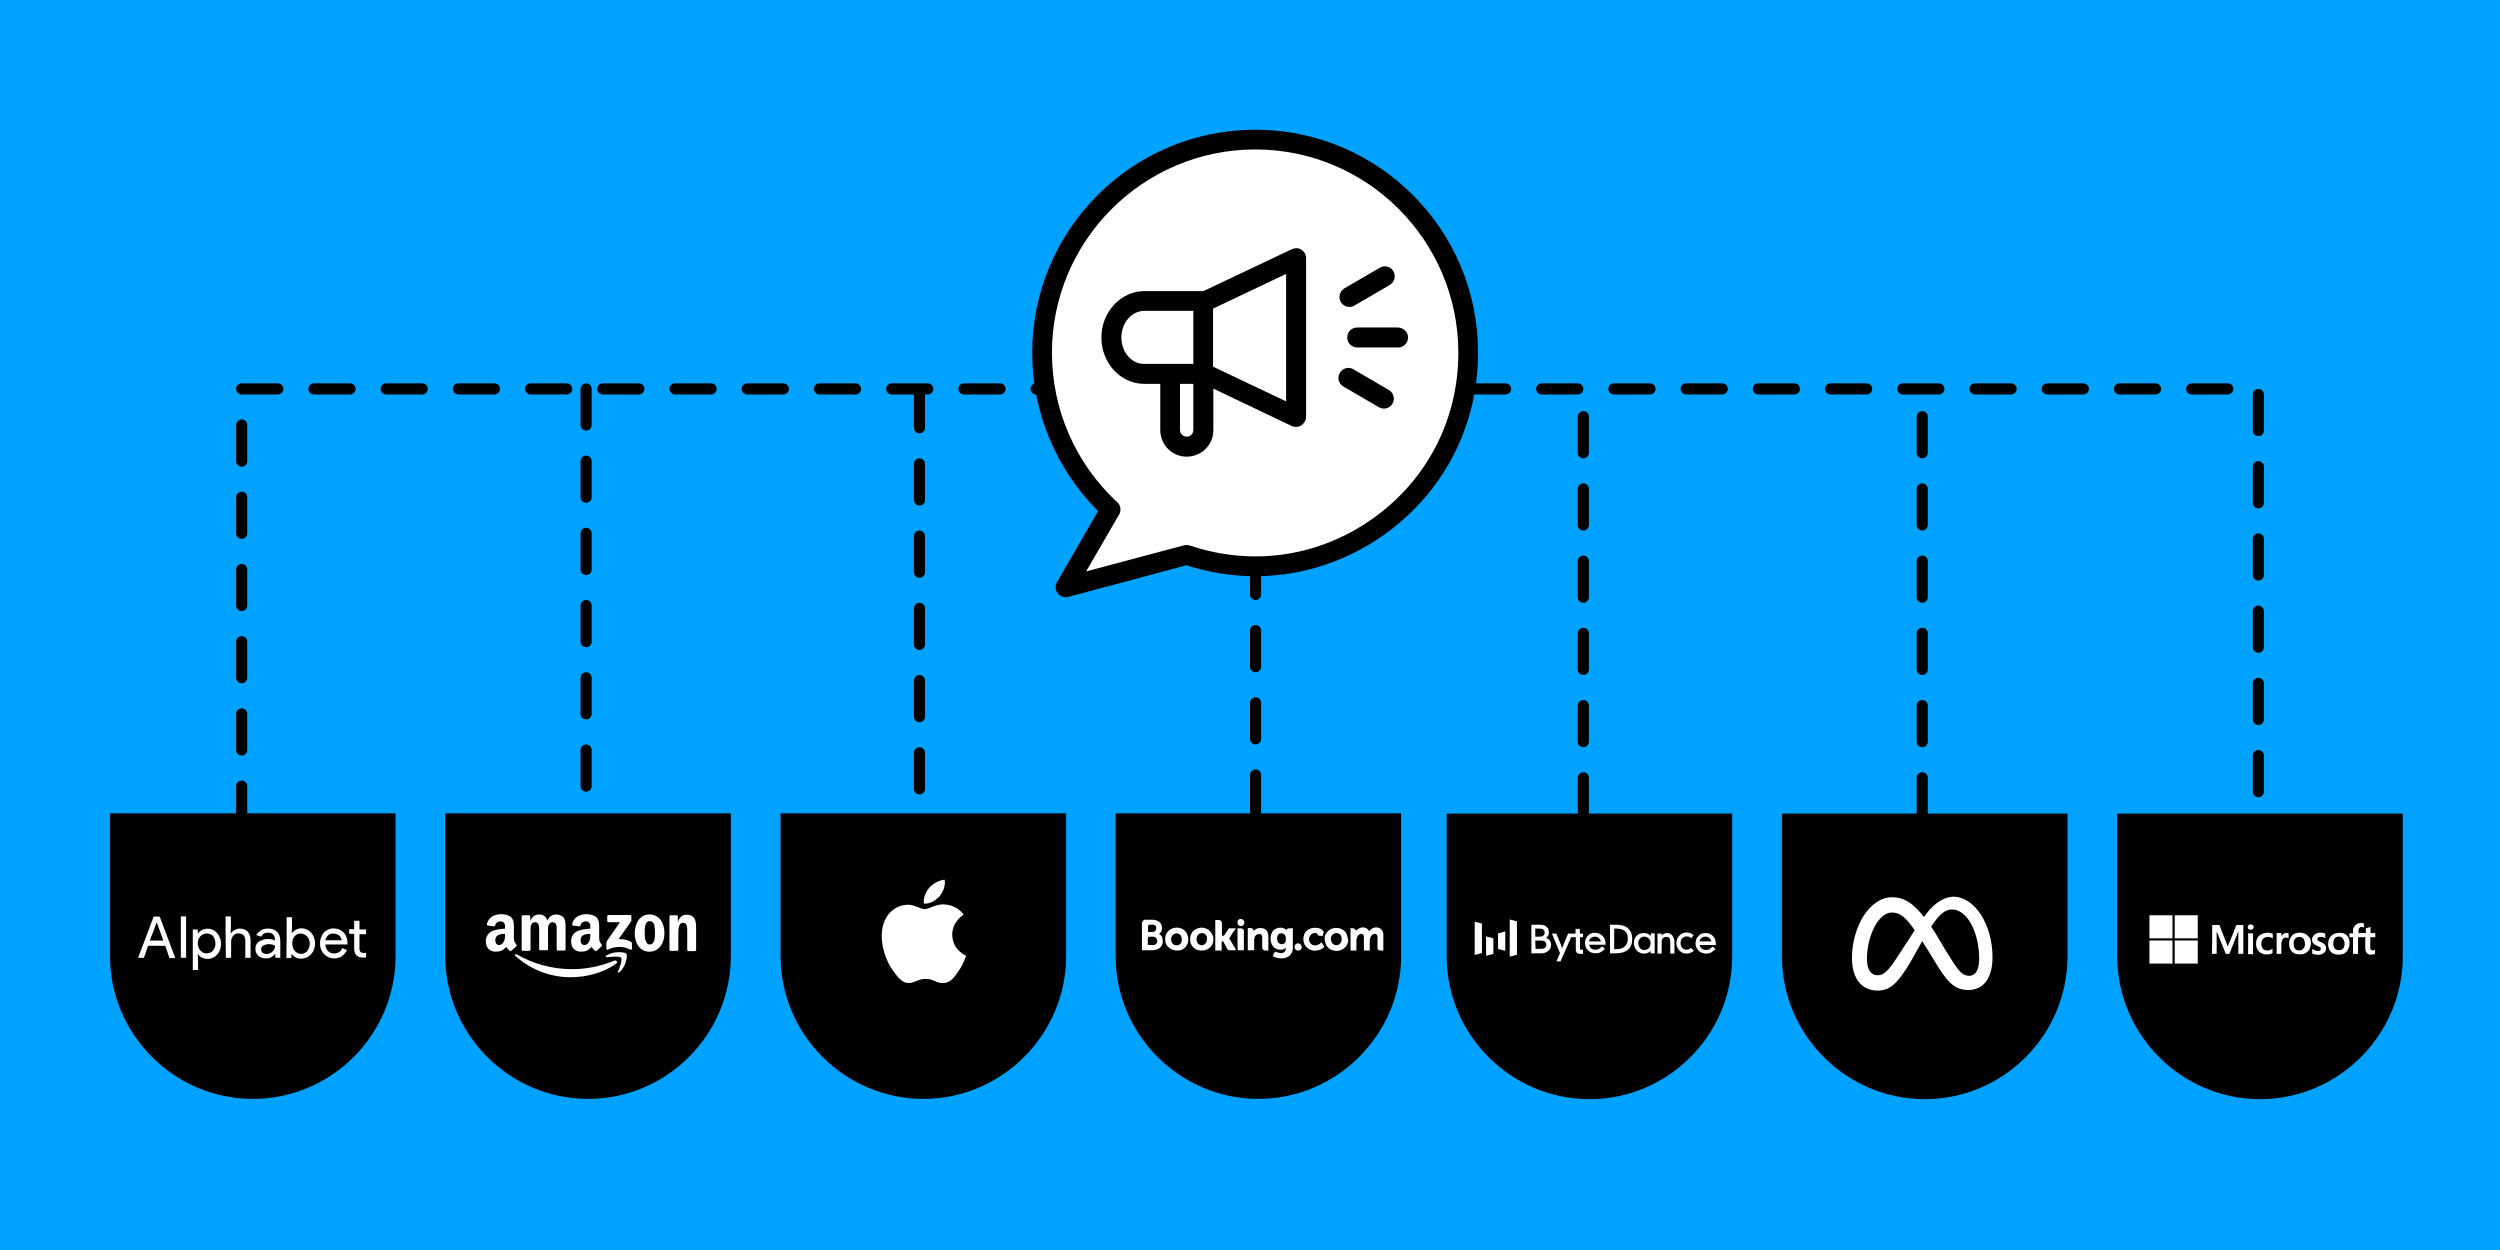 <svg width="900" height="450" viewBox="0 0 900 450" fill="none" xmlns="http://www.w3.org/2000/svg">
<rect x="0" y="0" width="900" height="450" fill="#333333" stroke="none"/>
<g clip-path="url(#clip0_1066_59617)">
<path d="M900 0H0V450H900V0Z" fill="#00A2FF"/>
<path d="M39.602 292.801V344.201C39.602 372.401 62.702 395.601 91.002 395.601C119.302 395.601 142.402 372.501 142.402 344.201V292.801H39.602Z" fill="black"/>
<path d="M160.297 292.801V344.201C160.297 372.401 183.397 395.601 211.697 395.601C239.997 395.601 263.097 372.501 263.097 344.201V292.801H160.297Z" fill="black"/>
<path d="M281 292.801V344.201C281 372.401 304.1 395.601 332.4 395.601C360.6 395.601 383.8 372.501 383.8 344.201V292.801H281Z" fill="black"/>
<path d="M520.797 292.898V344.298C520.797 372.498 543.897 395.698 572.197 395.698C600.497 395.698 623.597 372.598 623.597 344.298V292.898H520.797Z" fill="black"/>
<path d="M641.5 292.898V344.298C641.5 372.498 664.6 395.698 692.9 395.698C721.2 395.698 744.3 372.598 744.3 344.298V292.898H641.5Z" fill="black"/>
<path d="M762.203 292.898V344.298C762.203 372.498 785.303 395.698 813.603 395.698C841.803 395.698 865.003 372.598 865.003 344.298V292.898H762.203Z" fill="black"/>
<path d="M401.602 292.801V344.201C401.602 372.401 424.702 395.601 453.002 395.601C481.202 395.601 504.402 372.501 504.402 344.201V292.801H401.602Z" fill="black"/>
<path d="M55.303 329.998C56.003 329.898 56.803 329.998 57.503 329.998C59.403 334.898 61.203 339.998 63.103 344.898C62.403 344.898 61.703 344.898 61.003 344.898C60.503 343.398 60.003 341.998 59.503 340.498C57.403 340.498 55.403 340.498 53.303 340.498C52.803 341.998 52.303 343.398 51.803 344.798C51.103 344.798 50.403 344.798 49.703 344.798C51.603 339.798 53.503 334.898 55.303 329.998ZM53.903 338.598C55.503 338.598 57.203 338.598 58.803 338.598C58.003 336.398 57.203 334.298 56.403 331.998C55.603 334.298 54.803 336.498 53.903 338.598Z" fill="white"/>
<path d="M65.102 329.898C65.802 329.898 66.402 329.898 67.002 329.898C67.002 334.798 67.002 339.898 67.002 344.798C66.302 344.798 65.702 344.798 65.102 344.798C65.102 339.798 65.102 334.898 65.102 329.898Z" fill="white"/>
<path d="M81.203 329.898C81.903 329.898 82.503 329.898 83.103 329.898C83.103 331.998 83.203 333.998 83.003 336.098C83.703 335.098 84.903 334.398 86.103 334.298C87.203 334.198 88.403 334.598 89.203 335.398C89.903 336.298 90.203 337.398 90.203 338.498C90.203 340.598 90.203 342.598 90.203 344.798C89.503 344.798 88.903 344.798 88.303 344.798C88.303 342.798 88.303 340.798 88.303 338.798C88.303 337.998 88.203 337.098 87.503 336.498C86.803 335.998 85.903 335.898 85.103 336.098C83.903 336.498 83.203 337.798 83.203 338.998C83.203 340.898 83.203 342.798 83.203 344.798C82.503 344.798 81.903 344.798 81.303 344.798C81.203 339.798 81.203 334.898 81.203 329.898Z" fill="white"/>
<path d="M103.202 330.199C103.902 330.199 104.502 330.199 105.102 330.199C105.102 332.099 105.202 334.099 105.002 335.999C105.502 335.299 106.302 334.699 107.202 334.399C108.702 333.899 110.502 334.299 111.702 335.499C113.902 337.499 114.002 341.299 112.002 343.499C111.002 344.599 109.502 345.299 107.902 345.099C106.702 344.999 105.602 344.299 104.902 343.399C104.902 343.899 104.902 344.299 104.902 344.899C104.302 344.899 103.702 344.899 103.102 344.899C103.202 339.999 103.202 335.099 103.202 330.199ZM107.702 336.099C106.702 336.299 105.802 337.099 105.502 337.999C105.102 338.999 105.102 340.199 105.502 341.299C105.802 342.199 106.602 342.999 107.602 343.299C108.702 343.599 109.902 343.199 110.602 342.399C111.302 341.499 111.602 340.299 111.502 339.299C111.402 338.399 111.002 337.399 110.202 336.799C109.502 336.199 108.502 335.999 107.702 336.099Z" fill="white"/>
<path d="M127.503 331.5C128.203 331.5 128.803 331.5 129.403 331.5C129.403 332.6 129.403 333.6 129.403 334.6C130.203 334.6 131.003 334.6 131.803 334.6V336.3C131.003 336.3 130.203 336.3 129.403 336.3C129.403 338 129.403 339.8 129.403 341.5C129.403 342 129.503 342.5 129.903 342.8C130.403 343.2 131.203 343.1 131.803 343V344.7C130.703 344.8 129.603 344.8 128.703 344.2C127.903 343.7 127.503 342.7 127.503 341.7C127.503 339.9 127.503 338 127.503 336.2C126.903 336.2 126.303 336.2 125.703 336.2C125.703 335.6 125.703 335.1 125.703 334.5C126.303 334.5 126.903 334.5 127.503 334.5C127.503 333.6 127.503 332.6 127.503 331.5Z" fill="white"/>
<path d="M73.906 334.4C75.506 334.1 77.206 334.7 78.206 336C80.206 338.3 80.006 342.2 77.706 344.1C76.206 345.4 74.006 345.6 72.306 344.5C71.806 344.2 71.506 343.8 71.206 343.4C71.306 345.3 71.306 347.3 71.306 349.2C70.606 349.2 70.006 349.2 69.406 349.2C69.406 344.3 69.406 339.5 69.406 334.6C70.006 334.6 70.606 334.6 71.206 334.6C71.206 335.1 71.206 335.6 71.206 336.1C71.806 335.2 72.806 334.6 73.906 334.4ZM73.806 336.1C72.906 336.3 72.006 337 71.606 337.8C71.106 338.8 71.106 339.9 71.406 340.9C71.706 341.9 72.506 342.8 73.506 343.1C74.606 343.4 75.806 343.1 76.606 342.3C77.406 341.4 77.706 340.2 77.506 339.1C77.406 338.1 77.006 337 76.106 336.5C75.506 336.1 74.606 336 73.806 336.1Z" fill="white"/>
<path d="M94.006 334.9C95.106 334.2 96.506 334.2 97.706 334.4C98.706 334.6 99.606 335.1 100.206 336C100.706 336.8 100.906 337.8 100.906 338.8C100.906 340.8 100.906 342.8 100.906 344.8C100.306 344.8 99.706 344.8 99.106 344.8C99.106 344.3 99.106 343.9 99.106 343.3C98.406 344.2 97.406 345 96.206 345C95.306 345.1 94.206 344.9 93.406 344.4C91.706 343.3 91.406 340.6 92.906 339.2C93.606 338.6 94.606 338.3 95.506 338.1C96.706 338 98.006 338 99.006 338.6C99.006 337.9 98.906 337.2 98.506 336.6C97.806 335.7 96.406 335.6 95.406 335.9C94.706 336.1 94.306 336.7 94.006 337.2C93.406 337 92.806 336.8 92.206 336.6C92.606 336.1 93.206 335.4 94.006 334.9ZM95.806 340C95.406 340.1 94.906 340.3 94.606 340.5C93.906 341 93.806 342.2 94.406 342.9C94.906 343.4 95.806 343.5 96.506 343.4C97.806 343.1 99.106 341.9 99.006 340.5C98.006 339.8 96.806 339.8 95.806 340Z" fill="white"/>
<path d="M118.803 334.397C120.603 333.897 122.703 334.497 123.903 335.897C124.803 336.997 125.203 338.597 125.103 339.997C122.403 339.997 119.703 339.997 117.103 339.997C117.203 340.897 117.503 341.897 118.203 342.497C119.303 343.497 121.103 343.497 122.303 342.597C122.703 342.297 123.003 341.797 123.203 341.297C123.803 341.497 124.303 341.797 124.903 341.997C124.503 342.897 123.803 343.697 123.003 344.297C121.903 344.997 120.403 345.197 119.103 344.897C117.903 344.597 116.803 343.797 116.103 342.797C115.003 341.097 114.903 338.797 115.803 336.997C116.203 335.797 117.403 334.797 118.803 334.397ZM118.403 336.497C117.703 336.997 117.303 337.697 117.103 338.497C119.003 338.497 121.003 338.497 123.003 338.497C122.903 337.597 122.303 336.697 121.503 336.397C120.503 335.997 119.303 335.897 118.403 336.497Z" fill="white"/>
<path d="M342.804 336.499C342.904 342.099 347.704 343.999 347.804 344.099C347.704 344.199 347.004 346.799 345.204 349.399C343.704 351.699 342.104 353.899 339.504 353.899C337.004 353.999 336.204 352.399 333.304 352.399C330.404 352.399 329.604 353.799 327.204 353.899C324.704 353.999 322.904 351.399 321.304 349.199C318.104 344.599 315.704 336.199 319.004 330.399C320.604 327.599 323.504 325.799 326.704 325.699C329.104 325.599 331.404 327.299 332.904 327.299C334.404 327.299 337.104 325.299 340.104 325.599C341.304 325.699 344.704 326.099 346.904 329.299C346.604 329.499 342.804 331.799 342.804 336.499ZM338.204 322.699C339.504 321.099 340.404 318.999 340.104 316.699C338.204 316.799 336.004 317.999 334.604 319.499C333.404 320.899 332.304 323.099 332.604 325.299C334.704 325.499 336.804 324.199 338.204 322.699Z" fill="white"/>
<path d="M672.103 345.201C672.103 337.001 676.203 328.501 681.103 328.501C683.803 328.501 686.003 330.001 689.303 334.901C686.103 339.801 684.103 342.901 684.103 342.901C679.803 349.601 678.303 351.101 675.903 351.101C673.503 351.101 672.103 349.001 672.103 345.201ZM700.403 342.101L697.503 337.201C696.703 335.901 696.003 334.701 695.203 333.601C697.903 329.501 700.103 327.401 702.703 327.401C708.103 327.401 712.503 335.401 712.503 345.301C712.503 349.001 711.303 351.301 708.803 351.301C706.103 351.101 705.003 349.501 700.403 342.101ZM692.603 330.101C688.603 324.901 685.203 323.001 681.203 323.001C673.003 323.001 666.703 333.701 666.703 345.001C666.703 352.101 670.103 356.601 675.903 356.601C680.003 356.601 683.003 354.701 688.303 345.401C688.303 345.401 690.503 341.501 692.003 338.801C692.503 339.701 693.103 340.601 693.703 341.501L696.203 345.601C701.003 353.701 703.703 356.401 708.603 356.401C714.203 356.401 717.303 351.901 717.303 344.601C717.303 332.801 710.903 322.801 703.103 322.801C698.803 323.101 695.503 326.101 692.603 330.101Z" fill="white"/>
<path fill-rule="evenodd" clip-rule="evenodd" d="M221.796 346.903C217.396 350.203 210.996 351.803 205.496 351.803C197.796 351.803 190.896 348.903 185.596 344.203C185.196 343.803 185.496 343.303 186.096 343.603C191.796 346.903 198.696 348.903 205.996 348.903C210.896 348.903 216.196 347.903 221.196 345.803C221.896 345.603 222.596 346.403 221.796 346.903Z" fill="white"/>
<path fill-rule="evenodd" clip-rule="evenodd" d="M223.594 344.801C223.094 344.101 219.894 344.501 218.394 344.601C217.994 344.701 217.894 344.301 218.294 344.001C220.794 342.301 224.894 342.701 225.494 343.301C225.994 343.901 225.394 348.001 222.994 350.001C222.694 350.301 222.294 350.101 222.494 349.701C222.994 348.501 224.194 345.501 223.594 344.801Z" fill="white"/>
<path fill-rule="evenodd" clip-rule="evenodd" d="M218.597 331.602V329.902C218.597 329.602 218.797 329.402 219.097 329.402H226.797C227.097 329.402 227.297 329.602 227.297 329.802V331.302C227.297 331.602 227.097 331.902 226.697 332.402L222.697 338.102C224.197 338.002 225.797 338.302 227.097 339.002C227.397 339.202 227.497 339.402 227.497 339.702V341.502C227.497 341.802 227.197 342.002 226.997 341.902C224.697 340.602 221.497 340.502 218.797 341.902C218.497 342.002 218.297 341.802 218.297 341.502V339.802C218.297 339.502 218.297 339.102 218.597 338.602L223.197 332.002H219.197C218.797 332.002 218.597 331.802 218.597 331.602Z" fill="white"/>
<path fill-rule="evenodd" clip-rule="evenodd" d="M190.497 342.303H188.197C187.997 342.303 187.797 342.103 187.797 341.903V329.903C187.797 329.603 187.997 329.503 188.297 329.503H190.497C190.697 329.503 190.897 329.703 190.897 329.903V331.403H190.997C191.597 329.903 192.697 329.203 194.097 329.203C195.597 329.203 196.497 329.903 197.097 331.403C197.597 329.903 198.997 329.203 200.297 329.203C201.297 329.203 202.397 329.603 202.997 330.503C203.697 331.503 203.597 333.003 203.597 334.203V341.803C203.597 342.103 203.397 342.203 203.097 342.203H200.797C200.497 342.203 200.397 342.003 200.397 341.803V335.403C200.397 334.903 200.497 333.703 200.297 333.103C200.097 332.303 199.597 332.003 198.897 332.003C198.297 332.003 197.797 332.403 197.497 333.003C197.197 333.603 197.297 334.603 197.297 335.303V341.703C197.297 342.003 197.097 342.103 196.797 342.103H194.497C194.197 342.103 194.097 341.903 194.097 341.703V335.303C194.097 334.003 194.297 332.003 192.597 332.003C190.897 332.003 190.997 333.903 190.997 335.303V341.703C190.997 342.103 190.797 342.303 190.497 342.303Z" fill="white"/>
<path fill-rule="evenodd" clip-rule="evenodd" d="M233.8 329.203C237.3 329.203 239.2 332.203 239.2 336.003C239.2 339.703 237.1 342.603 233.8 342.603C230.4 342.603 228.5 339.603 228.5 335.903C228.6 332.103 230.5 329.203 233.8 329.203ZM233.9 331.603C232.2 331.603 232.1 333.903 232.1 335.403C232.1 336.903 232.1 340.003 233.9 340.003C235.7 340.003 235.8 337.503 235.8 335.903C235.8 334.903 235.7 333.703 235.5 332.703C235.1 332.003 234.6 331.603 233.9 331.603Z" fill="white"/>
<path fill-rule="evenodd" clip-rule="evenodd" d="M243.7 342.301H241.4C241.1 342.301 241 342.101 241 341.901V329.901C241 329.701 241.2 329.501 241.5 329.501H243.6C243.8 329.501 244 329.601 244 329.801V331.701H244.1C244.8 330.001 245.7 329.301 247.3 329.301C248.4 329.301 249.4 329.701 250 330.701C250.6 331.601 250.6 333.301 250.6 334.401V342.001C250.6 342.201 250.4 342.401 250.1 342.401H247.8C247.6 342.401 247.4 342.201 247.4 342.001V335.401C247.4 334.101 247.5 332.201 245.9 332.201C245.3 332.201 244.8 332.601 244.6 333.101C244.3 333.801 244.2 334.601 244.2 335.401V341.901C244.2 342.101 244 342.301 243.7 342.301Z" fill="white"/>
<path fill-rule="evenodd" clip-rule="evenodd" d="M212.502 336.602C212.502 337.502 212.502 338.302 212.002 339.102C211.602 339.802 211.102 340.202 210.402 340.202C209.502 340.202 209.002 339.502 209.002 338.502C209.002 336.502 210.802 336.202 212.502 336.202V336.602ZM214.802 342.302C214.702 342.402 214.402 342.402 214.302 342.402C213.502 341.702 213.402 341.502 213.002 340.902C211.702 342.202 210.802 342.602 209.102 342.602C207.202 342.602 205.602 341.402 205.602 338.902C205.602 337.002 206.602 335.702 208.102 335.102C209.402 334.602 211.202 334.402 212.502 334.302V334.002C212.502 333.502 212.602 332.802 212.202 332.302C211.902 331.902 211.402 331.702 210.902 331.702C210.002 331.702 209.202 332.202 209.002 333.102C208.902 333.302 208.802 333.502 208.602 333.502L206.302 333.202C206.102 333.102 205.902 333.002 206.002 332.702C206.502 330.002 209.002 329.102 211.202 329.102C212.302 329.102 213.802 329.402 214.702 330.202C215.802 331.302 215.702 332.702 215.702 334.202V337.902C215.702 339.002 216.202 339.502 216.602 340.002C216.702 340.202 216.802 340.502 216.602 340.602C216.102 341.102 215.302 341.902 214.802 342.302Z" fill="white"/>
<path fill-rule="evenodd" clip-rule="evenodd" d="M181.798 336.602C181.798 337.502 181.798 338.302 181.298 339.102C180.898 339.802 180.398 340.202 179.698 340.202C178.798 340.202 178.298 339.502 178.298 338.502C178.298 336.502 180.098 336.202 181.798 336.202V336.602ZM184.098 342.302C183.998 342.402 183.698 342.402 183.598 342.402C182.798 341.702 182.698 341.502 182.298 340.902C180.998 342.202 180.098 342.602 178.398 342.602C176.498 342.602 174.898 341.402 174.898 338.902C174.898 337.002 175.898 335.702 177.398 335.102C178.698 334.602 180.498 334.402 181.798 334.302V334.002C181.798 333.502 181.898 332.802 181.498 332.302C181.198 331.902 180.698 331.702 180.198 331.702C179.298 331.702 178.498 332.202 178.298 333.102C178.198 333.302 178.098 333.502 177.898 333.502L175.598 333.202C175.398 333.102 175.198 333.002 175.298 332.702C175.798 330.002 178.298 329.102 180.498 329.102C181.598 329.102 183.098 329.402 183.998 330.202C185.098 331.302 184.998 332.702 184.998 334.202V337.902C184.998 339.002 185.498 339.502 185.898 340.002C185.998 340.202 186.098 340.502 185.898 340.602C185.398 341.102 184.598 341.902 184.098 342.302Z" fill="white"/>
<path d="M773.797 329.5H782.097C782.097 332.2 782.097 335 782.097 337.8C779.397 337.8 776.597 337.8 773.797 337.8V329.5Z" fill="white"/>
<path d="M782.898 329.5H791.198C791.198 332.2 791.198 335 791.198 337.8C788.498 337.8 785.698 337.8 782.898 337.8C782.898 335 782.898 332.3 782.898 329.5Z" fill="white"/>
<path d="M848.397 332.698C849.097 332.198 850.097 332.198 850.997 332.398C850.997 332.898 850.997 333.398 850.997 333.898C850.597 333.698 850.097 333.598 849.697 333.798C849.397 333.898 849.197 334.298 849.097 334.598C848.997 335.098 849.097 335.498 849.097 335.898C849.997 335.898 850.797 335.898 851.697 335.898C851.697 335.398 851.697 334.798 851.697 334.198C852.297 333.998 852.897 333.898 853.397 333.698C853.397 334.398 853.397 335.198 853.397 335.898C853.997 335.898 854.597 335.898 855.097 335.898V337.398C854.497 337.398 853.897 337.398 853.297 337.398C853.297 338.198 853.297 339.098 853.297 339.898C853.297 340.398 853.297 340.798 853.297 341.298C853.297 341.598 853.397 341.898 853.697 341.998C854.097 342.298 854.597 342.098 854.997 341.898V343.398C854.497 343.598 853.897 343.698 853.397 343.698C852.897 343.598 852.297 343.498 851.997 342.998C851.597 342.498 851.497 341.898 851.497 341.298C851.497 339.998 851.497 338.798 851.497 337.398C850.597 337.398 849.797 337.398 848.897 337.398C848.897 339.398 848.897 341.398 848.897 343.398C848.297 343.398 847.697 343.398 847.097 343.398C847.097 341.398 847.097 339.398 847.097 337.398C846.697 337.398 846.297 337.398 845.797 337.398C845.797 336.898 845.797 336.498 845.797 335.998C846.197 335.998 846.597 335.998 847.097 335.998C847.097 335.398 846.997 334.698 847.197 334.098C847.597 333.498 847.897 332.998 848.397 332.698Z" fill="white"/>
<path d="M810.095 332.8C810.395 332.7 810.795 332.9 811.095 333.1C811.395 333.4 811.395 333.9 811.195 334.2C810.995 334.6 810.495 334.8 809.995 334.7C809.495 334.6 809.095 334.2 809.195 333.7C809.195 333.3 809.595 332.8 810.095 332.8Z" fill="white"/>
<path d="M796.397 333C797.297 333 798.097 333 798.997 333C799.797 335.1 800.597 337.1 801.397 339.2C801.597 339.7 801.797 340.2 801.997 340.7C803.097 338.2 804.097 335.5 805.097 333C805.897 333 806.797 333 807.597 333C807.597 336.5 807.597 340 807.597 343.4C806.997 343.4 806.397 343.4 805.797 343.4C805.797 340.9 805.797 338.2 805.797 335.7C805.797 335.6 805.797 335.5 805.797 335.4C805.697 335.5 805.697 335.5 805.697 335.5C804.697 338.1 803.597 340.7 802.597 343.4C802.197 343.4 801.697 343.4 801.297 343.4C800.197 340.8 799.197 338.1 798.097 335.5C798.097 335.4 797.997 335.4 797.997 335.4C797.997 336.5 797.997 337.7 797.997 338.7C797.997 340.2 797.997 341.8 797.997 343.4C797.497 343.4 796.897 343.4 796.297 343.4C796.397 340 796.397 336.5 796.397 333Z" fill="white"/>
<path d="M814.996 335.998C815.896 335.698 816.796 335.698 817.696 335.998C817.896 336.098 817.996 336.098 818.196 336.198C818.196 336.798 818.196 337.298 818.196 337.898C817.596 337.398 816.896 337.198 816.096 337.298C815.496 337.398 814.996 337.598 814.596 338.098C814.096 338.698 814.096 339.398 814.096 340.198C814.196 340.698 814.396 341.298 814.796 341.698C815.296 342.098 815.896 342.198 816.496 342.198C817.096 342.098 817.596 341.898 818.096 341.498C818.096 341.998 818.096 342.598 818.096 343.098C817.396 343.598 816.496 343.598 815.596 343.598C814.696 343.498 813.896 343.198 813.296 342.598C812.596 341.898 812.196 340.998 812.196 340.098C812.096 339.198 812.296 338.198 812.896 337.298C813.496 336.598 814.196 336.198 814.996 335.998Z" fill="white"/>
<path d="M834.599 335.802C835.399 335.702 836.299 335.702 837.099 336.102C837.099 336.602 837.099 337.202 837.099 337.802C836.599 337.402 835.899 337.202 835.199 337.302C834.899 337.302 834.499 337.402 834.299 337.802C834.199 338.102 834.199 338.502 834.599 338.702C835.099 339.002 835.699 339.202 836.199 339.502C836.599 339.702 836.999 340.002 837.199 340.502C837.599 341.302 837.399 342.402 836.699 343.002C835.999 343.602 835.099 343.802 834.199 343.702C833.599 343.602 832.899 343.602 832.399 343.302C832.399 342.702 832.399 342.202 832.399 341.602C832.899 341.902 833.399 342.202 833.999 342.302C834.399 342.402 834.899 342.402 835.199 342.202C835.499 342.002 835.599 341.502 835.399 341.202C835.199 340.902 834.899 340.802 834.599 340.702C834.099 340.402 833.499 340.202 833.099 339.902C832.799 339.602 832.499 339.302 832.399 338.902C832.299 338.302 832.299 337.602 832.699 337.102C833.199 336.302 833.899 336.002 834.599 335.802Z" fill="white"/>
<path d="M822.194 336.099C822.694 335.799 823.294 335.799 823.894 335.999C823.894 336.599 823.894 337.199 823.894 337.799C823.594 337.599 823.094 337.499 822.694 337.499C822.194 337.599 821.794 337.999 821.594 338.399C821.394 338.899 821.294 339.399 821.294 339.899C821.294 341.099 821.294 342.299 821.294 343.399C820.694 343.399 820.094 343.399 819.594 343.399C819.594 340.899 819.594 338.399 819.594 335.899C820.194 335.899 820.794 335.899 821.294 335.899C821.294 336.299 821.294 336.799 821.294 337.199C821.394 336.799 821.794 336.299 822.194 336.099Z" fill="white"/>
<path d="M809.297 336C809.897 336 810.497 336 811.097 336C811.097 338.5 811.097 340.9 811.097 343.5C810.497 343.5 809.897 343.5 809.297 343.5C809.297 340.9 809.397 338.4 809.297 336Z" fill="white"/>
<path d="M829.695 336.099C828.895 335.799 827.995 335.699 827.195 335.799C826.295 335.899 825.395 336.299 824.895 337.099C824.395 337.799 824.095 338.599 824.095 339.399C823.995 340.299 824.195 341.399 824.795 342.199C825.295 342.899 826.095 343.399 826.895 343.499C827.595 343.599 828.295 343.599 828.995 343.499C829.795 343.399 830.495 342.899 831.095 342.199C831.595 341.599 831.795 340.799 831.895 339.999C831.995 339.199 831.895 338.399 831.595 337.699C830.995 336.999 830.395 336.399 829.695 336.099ZM829.495 341.099C829.295 341.499 828.995 341.799 828.595 341.999C828.095 342.199 827.595 342.199 827.095 342.099C826.595 341.999 826.195 341.599 825.995 341.199C825.695 340.599 825.695 339.899 825.695 339.299C825.695 338.699 825.995 338.199 826.395 337.799C826.695 337.499 827.095 337.299 827.595 337.299C828.095 337.199 828.695 337.399 829.095 337.799C829.495 338.199 829.695 338.799 829.695 339.299C829.895 339.899 829.795 340.599 829.495 341.099Z" fill="white"/>
<path d="M845.596 337.901C845.296 337.201 844.796 336.501 844.096 336.201C843.296 335.801 842.396 335.701 841.396 335.901C840.696 336.001 839.996 336.201 839.396 336.801C838.696 337.401 838.296 338.201 838.196 339.101C838.096 340.001 838.096 340.901 838.496 341.701C838.796 342.501 839.496 343.201 840.296 343.401C841.096 343.701 841.996 343.701 842.796 343.601C843.696 343.501 844.496 343.001 844.996 342.301C845.496 341.601 845.796 340.601 845.796 339.801C845.896 339.101 845.796 338.501 845.596 337.901ZM843.996 340.401C843.896 340.801 843.796 341.201 843.496 341.501C843.196 341.801 842.796 342.001 842.396 342.001C841.996 342.101 841.496 342.001 841.096 341.901C840.696 341.701 840.396 341.401 840.196 340.901C839.996 340.401 839.896 339.801 839.996 339.301C840.096 338.801 840.196 338.201 840.496 337.801C840.796 337.401 841.296 337.201 841.796 337.201C842.296 337.101 842.896 337.301 843.196 337.601C843.496 337.901 843.696 338.301 843.896 338.801C844.096 339.401 844.096 339.901 843.996 340.401Z" fill="white"/>
<path d="M773.797 338.602C776.497 338.602 779.297 338.602 782.097 338.602C782.097 341.302 782.097 344.102 782.097 346.902H773.797V338.602Z" fill="white"/>
<path d="M782.898 338.602C785.598 338.602 788.398 338.602 791.198 338.602C791.198 341.302 791.198 344.102 791.198 346.902H782.898C782.898 344.102 782.898 341.402 782.898 338.602Z" fill="white"/>
<path fill-rule="evenodd" clip-rule="evenodd" d="M486 334.2C486.5 334.2 486.8 334.1 487.2 334.2C487.6 334.3 487.9 334.5 488.1 334.9C488.1 335 488.1 335 488.2 335C488.2 335.1 488.2 335.1 488.3 335C488.5 334.8 488.7 334.5 489 334.4C489.3 334.2 489.7 334 490.2 333.9C490.5 333.8 490.8 333.9 491.1 333.9C491.8 334 492.4 334.4 492.8 335.1C492.9 335.2 492.9 335.2 493 335.1C493.3 334.7 493.7 334.4 494.1 334.2C494.4 334.1 494.7 333.9 495 333.9C495.3 333.8 495.6 333.9 495.9 333.9C496.8 334 497.4 334.5 497.8 335.4C497.9 335.7 498 336.1 498 336.5V336.6C498 338.5 498 340.3 498 342.2C497.6 342.2 497.3 342.2 496.9 342.2C496.6 342.2 496.3 342.1 496.1 341.9C496 341.7 495.9 341.5 495.9 341.3C495.9 340.1 495.9 338.9 495.9 337.7C495.9 337.4 495.9 337.1 495.8 336.8C495.7 336.5 495.5 336.2 495.1 336.2C494.4 336.1 494 336.5 493.6 337C493.4 337.3 493.3 337.7 493.2 338C493.1 338.3 493.1 338.5 493.1 338.8C493.1 339.9 493.1 341 493.1 342.1C493.1 342.2 493.1 342.2 493 342.2C492.3 342.2 491.7 342.2 491.1 342.2C491 342.2 491 342.2 491 342.1C491 340.6 491 339.1 491 337.6C491 337.3 491 337 490.9 336.7C490.7 336.3 490.4 336.2 490 336.2C489.5 336.2 489.2 336.5 488.9 336.8C488.6 337.1 488.5 337.5 488.4 337.9C488.3 338.2 488.3 338.6 488.3 339C488.3 340.1 488.3 341.1 488.3 342.1C488.3 342.2 488.3 342.2 488.2 342.2C487.5 342.2 486.9 342.2 486.3 342.2C486.2 342.2 486.2 342.2 486.2 342.1C486.2 341.1 486.2 340.2 486.2 339.2C486.2 340.2 486.2 341.2 486.2 342.2V342.1C486.2 339.6 486.2 337 486.2 334.5C486 334.3 486 334.2 486 334.2Z" fill="white"/>
<path fill-rule="evenodd" clip-rule="evenodd" d="M446.799 330.801C446.899 330.901 447.099 330.901 447.299 331.001C447.799 331.301 447.999 331.801 447.999 332.301C447.899 332.801 447.499 333.201 446.999 333.401C446.299 333.501 445.599 333.101 445.499 332.301C445.399 331.601 445.799 330.901 446.599 330.801H446.699C446.499 330.801 446.599 330.801 446.799 330.801Z" fill="white"/>
<path fill-rule="evenodd" clip-rule="evenodd" d="M444.8 342.099C444.1 342.099 443.4 342.099 442.7 342.099C442.3 342.099 442 341.899 441.8 341.599C441.6 341.299 441.4 340.899 441.2 340.499C440.9 339.999 440.7 339.599 440.5 339.099C440.4 338.999 440.3 338.899 440.2 338.899C440.1 338.899 440 338.899 439.9 338.899C439.8 338.899 439.8 338.899 439.8 338.999C439.8 339.899 439.8 340.899 439.8 341.799C439.8 341.899 439.8 341.999 439.8 342.099C439.8 342.199 439.8 342.199 439.7 342.199C439 342.199 438.3 342.199 437.6 342.199C437.5 342.199 437.5 342.199 437.5 342.099C437.5 341.999 437.5 341.899 437.5 341.799C437.5 338.299 437.5 334.799 437.5 331.299C437.5 331.199 437.5 331.199 437.6 331.199C438 331.199 438.4 331.199 438.9 331.199C439.4 331.299 439.6 331.499 439.8 331.899C439.9 331.999 439.9 332.199 439.9 332.299C439.9 333.799 439.9 335.299 439.9 336.799C439.9 336.899 439.9 336.899 440 336.899C440.1 336.899 440.3 336.899 440.3 336.899C440.5 336.899 440.6 336.799 440.8 336.599C441.3 335.799 441.8 335.099 442.3 334.299C442.4 334.199 442.4 334.199 442.4 334.199C443.2 334.199 444 334.199 444.8 334.199C444.8 334.199 444.8 334.199 444.9 334.199C444.8 334.299 444.8 334.399 444.7 334.499C444 335.399 443.4 336.399 442.8 337.399C442.7 337.499 442.6 337.699 442.5 337.799C442.5 337.799 442.4 337.899 442.5 337.899C442.8 338.199 443 338.599 443.2 338.899C443.7 339.899 444.3 340.799 444.9 341.799C444.7 341.899 444.8 341.999 444.8 342.099Z" fill="white"/>
<path fill-rule="evenodd" clip-rule="evenodd" d="M451.303 335.102C451.403 335.002 451.603 334.802 451.703 334.802C452.203 334.302 452.903 334.102 453.603 334.102C454.103 334.102 454.503 334.102 455.003 334.302C455.703 334.602 456.203 335.102 456.403 335.802C456.503 336.202 456.603 336.602 456.603 337.102C456.603 337.802 456.603 338.602 456.603 339.302C456.603 340.202 456.603 341.202 456.603 342.102C456.603 342.202 456.603 342.202 456.503 342.202C456.103 342.202 455.703 342.202 455.403 342.202C454.803 342.102 454.503 341.802 454.403 341.202C454.403 340.602 454.403 340.002 454.403 339.502C454.403 338.802 454.403 338.202 454.403 337.502C454.403 337.302 454.403 337.102 454.303 336.902C454.203 336.502 453.903 336.202 453.503 336.202C452.603 336.202 451.803 336.702 451.603 337.702C451.503 338.002 451.503 338.202 451.503 338.502C451.503 339.702 451.503 340.902 451.503 342.002C451.503 342.102 451.503 342.102 451.403 342.102C450.703 342.102 450.103 342.102 449.303 342.102C449.203 342.102 449.203 342.102 449.203 342.002C449.203 339.702 449.203 337.402 449.203 335.002C449.203 334.702 449.203 334.502 449.203 334.202C449.203 334.102 449.203 334.102 449.303 334.102C449.703 334.102 450.103 334.102 450.503 334.102C450.903 334.302 451.203 334.502 451.303 335.102C451.303 335.002 451.303 335.002 451.303 335.102Z" fill="white"/>
<path fill-rule="evenodd" clip-rule="evenodd" d="M476.303 336.3C476.303 336.5 476.303 336.7 476.303 336.8C476.303 336.9 476.303 336.9 476.203 336.9C475.903 336.9 475.503 336.9 475.103 336.9C474.703 336.9 474.403 336.7 474.303 336.3C474.203 336.2 474.103 336 474.003 336C473.303 335.7 472.303 336 471.803 336.6C471.603 336.9 471.503 337.2 471.303 337.5C471.203 337.9 471.203 338.2 471.303 338.6C471.403 339.3 471.803 339.7 472.403 340.1C472.903 340.3 473.303 340.4 473.903 340.3C474.503 340.2 474.803 340 475.203 339.7C475.403 339.6 475.503 339.4 475.703 339.3C475.803 339.2 475.803 339.2 475.803 339.3C476.103 339.8 476.403 340.2 476.703 340.8C476.803 340.9 476.703 340.9 476.703 340.9C476.403 341.2 476.103 341.4 475.803 341.6C475.403 341.9 475.003 342 474.603 342.1C474.003 342.2 473.403 342.3 472.803 342.2C472.103 342.1 471.503 341.9 471.003 341.5C470.303 341 469.703 340.4 469.503 339.6C469.303 339.1 469.203 338.5 469.203 337.9C469.303 336.8 469.603 335.8 470.403 335.1C470.903 334.6 471.403 334.4 472.003 334.2C472.503 334.1 472.903 334 473.403 334C474.103 334 474.703 334.1 475.303 334.3C475.703 334.5 476.103 334.8 476.403 335.2C476.503 335.4 476.503 335.6 476.503 335.9C476.303 336 476.303 336.2 476.303 336.3Z" fill="white"/>
<path fill-rule="evenodd" clip-rule="evenodd" d="M445.5 338.199C445.5 336.899 445.5 335.599 445.5 334.299C445.5 334.199 445.5 334.199 445.6 334.199C446 334.199 446.4 334.199 446.9 334.199C447.4 334.299 447.8 334.599 447.8 335.099C447.8 335.199 447.8 335.299 447.8 335.399C447.8 337.599 447.8 339.799 447.8 341.999C447.8 342.099 447.8 342.099 447.7 342.099C447 342.099 446.4 342.099 445.7 342.099C445.6 342.099 445.6 342.099 445.6 341.999C445.5 340.699 445.5 339.399 445.5 338.199Z" fill="white"/>
<path fill-rule="evenodd" clip-rule="evenodd" d="M467.3 342.202C466.6 342.202 466 341.602 466 340.902C466 340.202 466.6 339.602 467.3 339.602C468 339.602 468.6 340.202 468.6 340.902C468.7 341.602 468 342.302 467.3 342.202Z" fill="white"/>
<path fill-rule="evenodd" clip-rule="evenodd" d="M465.1 341.699C465.1 341.599 465.1 341.599 465.1 341.499C465.1 339.099 465.1 336.699 465.1 334.299C465.1 334.199 465.1 334.199 465 334.199C464.7 334.199 464.3 334.199 464 334.199H464.1C464.4 334.199 464.8 334.199 465.1 334.199C465.2 334.199 465.2 334.199 465.2 334.299C465.2 336.799 465.2 339.199 465.2 341.699C465.1 341.699 465.1 341.699 465.1 341.699Z" fill="white"/>
<path d="M417.502 336.402C417.402 336.302 417.402 336.302 417.202 336.302C417.302 336.202 417.302 336.202 417.302 336.202C417.502 336.102 417.602 335.902 417.802 335.702C418.202 335.202 418.402 334.502 418.302 333.802C418.202 332.802 417.802 332.102 416.902 331.602C416.302 331.302 415.602 331.102 415.002 331.102C414.102 331.102 413.202 331.102 412.302 331.102C412.002 331.102 411.602 331.202 411.402 331.602C411.302 331.702 411.202 331.902 411.102 332.102C411.102 335.402 411.102 338.802 411.102 342.102C411.202 342.102 411.202 342.102 411.202 342.102C412.502 342.102 413.702 342.102 414.902 342.102C415.402 342.102 416.002 342.002 416.502 341.802C417.202 341.502 417.902 341.102 418.202 340.402C418.602 339.702 418.702 338.902 418.502 338.202C418.602 337.402 418.102 336.802 417.502 336.402ZM413.302 334.502C413.302 334.202 413.302 333.902 413.302 333.602C413.302 333.102 413.502 332.902 414.002 332.902C414.402 332.902 414.902 332.802 415.302 332.902C415.802 333.002 416.202 333.302 416.202 333.802C416.302 334.302 416.202 334.702 415.902 335.102C415.702 335.402 415.402 335.502 415.002 335.502C414.502 335.502 413.902 335.502 413.402 335.502C413.302 335.502 413.302 335.502 413.302 335.402C413.302 335.202 413.302 334.802 413.302 334.502ZM416.302 339.702C416.002 340.002 415.602 340.202 415.202 340.202C414.602 340.202 413.902 340.202 413.302 340.202C413.202 340.202 413.202 340.202 413.202 340.102C413.202 339.702 413.202 339.402 413.202 339.002C413.202 338.702 413.202 338.302 413.202 337.902C413.202 337.402 413.502 337.202 413.902 337.202C414.302 337.202 414.702 337.202 415.102 337.202C415.602 337.202 416.002 337.402 416.302 337.802C416.702 338.402 416.702 339.202 416.302 339.702Z" fill="white"/>
<path d="M465.004 334.201C464.704 334.201 464.504 334.201 464.304 334.201C464.204 334.201 464.104 334.201 464.004 334.201C463.604 334.201 463.304 334.401 463.104 334.801C463.004 334.701 462.804 334.501 462.604 334.401C461.904 334.001 461.204 333.901 460.404 334.001C459.104 334.201 458.104 334.901 457.704 336.201C457.304 337.201 457.304 338.301 457.604 339.301C457.804 340.001 458.204 340.601 458.704 341.101C459.404 341.701 460.204 341.901 461.204 341.901C461.804 341.901 462.304 341.701 462.804 341.301C462.804 341.301 462.804 341.301 462.904 341.301C462.904 341.401 462.904 341.601 462.904 341.701C462.804 342.201 462.604 342.601 462.104 342.901C461.604 343.201 461.004 343.201 460.404 343.001C460.104 342.901 459.704 342.901 459.504 342.701C459.104 342.601 458.804 342.701 458.704 343.101C458.704 343.201 458.604 343.201 458.604 343.201C458.504 343.501 458.304 343.901 458.204 344.201C458.204 344.301 458.204 344.301 458.304 344.301C458.904 344.601 459.504 344.801 460.204 344.901C460.404 344.901 460.604 345.001 460.704 345.001C461.004 345.001 461.304 345.001 461.604 345.001H461.704C462.004 345.001 462.204 344.901 462.504 344.901C463.204 344.701 463.804 344.401 464.404 343.901C465.104 343.201 465.304 342.501 465.404 341.601C465.404 341.501 465.404 341.501 465.404 341.501C465.404 339.101 465.404 336.601 465.404 334.201V334.101C465.104 334.201 465.104 334.201 465.004 334.201ZM462.804 339.001C462.604 339.601 462.104 339.901 461.504 339.901C460.704 339.901 460.204 339.501 459.904 338.801C459.704 338.101 459.704 337.501 459.904 336.901C460.104 336.301 460.604 336.001 461.204 336.001C461.504 336.001 461.904 336.001 462.104 336.201C462.504 336.401 462.704 336.801 462.804 337.201C462.904 337.501 462.904 337.701 462.904 338.001C462.904 338.301 462.904 338.701 462.804 339.001Z" fill="white"/>
<path d="M485 337.002C484.9 336.702 484.8 336.302 484.7 336.102C484.4 335.402 483.8 334.902 483.2 334.602C482.7 334.302 482.1 334.102 481.5 334.102C481.1 334.002 480.7 334.002 480.3 334.102C479.9 334.202 479.4 334.302 479.1 334.502C478.4 334.802 477.9 335.302 477.5 335.902C477 336.602 476.8 337.402 476.9 338.202C476.9 338.402 476.9 338.602 477 338.802C477.1 339.302 477.2 339.702 477.4 340.102C477.7 340.702 478.1 341.202 478.7 341.602C479.3 342.002 480 342.202 480.7 342.302C481.4 342.402 482.1 342.302 482.8 342.002C483.5 341.702 484 341.302 484.5 340.802C484.8 340.402 485 340.002 485.2 339.502C485.3 339.202 485.3 338.902 485.4 338.602C485.2 338.002 485.2 337.502 485 337.002ZM483 338.002C483 338.602 482.9 339.102 482.6 339.502C482.3 339.802 482 340.102 481.6 340.202C481.2 340.302 480.7 340.302 480.3 340.102C479.9 339.902 479.6 339.602 479.4 339.202C479.2 338.802 479.1 338.402 479.1 338.002C479.1 337.402 479.3 336.802 479.8 336.402C480.2 336.002 480.7 335.902 481.3 335.902C482.1 336.002 482.6 336.402 482.9 337.202C482.9 337.502 483 337.802 483 338.002Z" fill="white"/>
<path d="M434.505 334.4C433.405 333.9 432.305 333.8 431.205 334.2C430.005 334.6 429.205 335.3 428.705 336.5C428.405 337.3 428.405 338.2 428.505 339C428.705 340 429.205 340.8 430.005 341.4C430.705 342 431.605 342.2 432.605 342.2C432.905 342.2 433.305 342.1 433.705 342.1C434.905 341.8 435.805 341.1 436.405 340C436.905 339.1 436.905 338.1 436.705 337.1C436.305 335.9 435.605 335 434.505 334.4ZM434.505 338.1C434.505 338.6 434.405 339.2 434.005 339.6C433.605 340.1 433.105 340.3 432.505 340.3C431.605 340.2 431.005 339.6 430.805 338.7C430.705 338 430.705 337.4 431.105 336.8C431.505 336.1 432.205 335.9 432.905 335.9C433.805 336 434.205 336.6 434.505 337.3C434.405 337.6 434.505 337.9 434.505 338.1Z" fill="white"/>
<path d="M425.598 334.402C424.598 333.902 423.598 333.802 422.498 334.102C421.198 334.402 420.398 335.202 419.798 336.302C419.498 337.102 419.398 337.902 419.498 338.802C419.598 339.702 419.998 340.502 420.798 341.102C421.598 341.802 422.598 342.202 423.698 342.202C424.098 342.202 424.498 342.102 424.898 342.102C425.998 341.802 426.898 341.102 427.398 340.002C427.798 339.102 427.898 338.202 427.698 337.302C427.398 336.002 426.798 335.002 425.598 334.402ZM425.198 339.402C424.898 340.002 424.398 340.302 423.698 340.302C422.598 340.402 421.898 339.702 421.698 338.802C421.698 338.702 421.698 338.702 421.598 338.602C421.598 338.502 421.598 338.302 421.598 338.202C421.598 337.702 421.698 337.102 422.098 336.702C422.598 336.202 423.098 336.002 423.798 336.002C424.498 336.102 425.098 336.502 425.298 337.302C425.498 338.102 425.598 338.602 425.198 339.402Z" fill="white"/>
<path d="M556.597 337.598C556.897 337.398 557.097 337.098 557.297 336.898C557.497 336.598 557.597 336.198 557.597 335.698C557.597 335.198 557.497 334.698 557.297 334.298C557.097 333.898 556.697 333.598 556.297 333.298C555.997 333.198 555.697 332.998 555.297 332.998C554.897 332.898 554.397 332.898 553.697 332.898H551.297V343.198H554.997C555.897 343.198 556.697 342.898 557.397 342.298C558.097 341.798 558.397 340.998 558.397 340.198C558.397 339.498 558.197 338.998 557.897 338.498C557.497 338.198 557.097 337.798 556.597 337.598ZM555.597 336.798C555.297 337.098 554.897 337.198 554.297 337.198H552.697V334.298H554.197C554.797 334.298 555.297 334.398 555.597 334.698C555.897 334.998 556.097 335.298 556.097 335.798C556.097 336.198 555.897 336.598 555.597 336.798ZM552.697 338.598H554.597C555.297 338.598 555.797 338.698 556.197 338.998C556.497 339.298 556.697 339.698 556.697 340.098C556.697 340.598 556.497 340.998 556.197 341.198C555.897 341.498 555.297 341.598 554.597 341.598H552.797L552.697 338.598Z" fill="white"/>
<path d="M568.695 334.398H567.195V336.098H565.995H564.995H564.495L562.695 340.498C562.695 340.598 562.595 340.798 562.495 340.998C562.395 341.098 562.395 341.298 562.295 341.498C562.195 341.298 562.195 341.098 562.195 340.998C562.095 340.698 562.095 340.598 562.095 340.498L560.295 336.098H558.695L561.595 343.098L560.295 346.098H561.795L565.595 337.398H567.295V341.698C567.295 342.298 567.395 342.798 567.695 342.998C567.995 343.298 568.395 343.398 569.095 343.398H569.895V341.898H569.195C569.095 341.898 568.895 341.898 568.895 341.798C568.795 341.698 568.795 341.598 568.795 341.498V337.398H569.895V336.098H568.795L568.695 334.398Z" fill="white"/>
<path d="M574.202 335.801C573.102 335.801 572.302 336.101 571.602 336.901C570.902 337.601 570.602 338.501 570.602 339.601C570.602 340.101 570.702 340.501 570.902 340.901C571.002 341.401 571.302 341.701 571.602 342.001C571.902 342.401 572.302 342.701 572.902 342.901C573.402 343.101 573.902 343.201 574.402 343.201C575.102 343.201 575.702 343.101 576.202 342.801C576.702 342.501 577.202 342.101 577.702 341.701L577.802 341.601L576.702 340.701L576.602 340.801C576.302 341.101 575.902 341.401 575.602 341.601C575.302 341.801 574.902 341.901 574.402 341.901C573.702 341.901 573.202 341.701 572.802 341.401C572.402 341.101 572.202 340.601 572.102 340.101H578.002V339.901C578.002 338.701 577.702 337.701 577.002 337.001C576.202 336.201 575.302 335.801 574.202 335.801ZM572.702 337.701C573.102 337.401 573.602 337.201 574.202 337.201C574.702 337.201 575.302 337.401 575.602 337.701C575.902 338.001 576.202 338.401 576.302 338.901H572.102C572.102 338.401 572.302 338.001 572.702 337.701Z" fill="white"/>
<path d="M586.102 334.198C585.102 333.298 583.602 332.898 581.802 332.898H579.602V343.198H581.802C583.702 343.198 585.102 342.698 586.102 341.898C587.102 340.998 587.602 339.798 587.602 338.098C587.602 336.398 587.102 335.098 586.102 334.198ZM581.902 341.698H581.102V334.298H581.902C583.202 334.298 584.302 334.598 585.002 335.198C585.702 335.798 586.002 336.698 586.002 337.898C586.002 339.098 585.702 339.998 585.002 340.598C584.302 341.398 583.202 341.698 581.902 341.698Z" fill="white"/>
<path d="M594.195 336.898C593.895 336.598 593.595 336.398 593.295 336.198C592.795 335.998 592.395 335.898 591.795 335.898C590.695 335.898 589.895 336.198 589.195 336.898C588.495 337.598 588.195 338.498 588.195 339.598C588.195 340.098 588.295 340.598 588.495 340.998C588.595 341.398 588.895 341.798 589.195 342.198C589.495 342.498 589.895 342.798 590.395 342.998C590.895 343.198 591.295 343.298 591.795 343.298C592.295 343.298 592.895 343.198 593.295 342.998C593.595 342.898 593.895 342.598 594.195 342.298V343.198H595.695V335.998H594.295V336.898H594.195ZM593.595 337.898C593.995 338.398 594.195 338.898 594.195 339.598C594.195 340.298 593.995 340.898 593.595 341.298C593.195 341.798 592.695 341.998 591.995 341.998C591.295 341.998 590.795 341.798 590.395 341.298C589.995 340.798 589.795 340.298 589.795 339.598C589.795 338.898 589.995 338.298 590.395 337.898C590.795 337.398 591.295 337.198 591.995 337.198C592.695 337.198 593.095 337.398 593.595 337.898Z" fill="white"/>
<path d="M600.095 335.898C599.695 335.898 599.295 335.998 598.995 336.198C598.695 336.298 598.495 336.498 598.195 336.698V336.098H596.695V343.298H598.195V339.298C598.195 338.598 598.295 338.098 598.595 337.798C598.895 337.498 599.295 337.298 599.895 337.298C600.395 337.298 600.795 337.398 600.995 337.798C601.195 338.098 601.295 338.598 601.295 339.298V343.298H602.795V339.198C602.795 338.198 602.495 337.498 602.095 336.898C601.595 336.198 600.995 335.898 600.095 335.898Z" fill="white"/>
<path d="M608.7 341.199C608.5 341.499 608.3 341.599 608 341.699C607.7 341.799 607.5 341.899 607.1 341.899C606.5 341.899 606 341.699 605.6 341.199C605.2 340.699 605 340.199 605 339.499C605 338.799 605.2 338.199 605.6 337.799C606 337.399 606.5 337.099 607.1 337.099C607.4 337.099 607.7 337.199 608 337.199C608.3 337.299 608.5 337.499 608.7 337.699L608.8 337.799L609.7 336.699L609.6 336.599C609.3 336.299 608.9 336.099 608.5 335.899C608.1 335.799 607.6 335.699 607.2 335.699C606.7 335.699 606.2 335.799 605.7 335.999C605.2 336.199 604.9 336.499 604.6 336.799C604.3 337.099 604 337.499 603.8 337.999C603.6 338.499 603.5 338.899 603.5 339.499C603.5 339.999 603.6 340.499 603.8 340.999C604 341.499 604.3 341.899 604.6 342.199C604.9 342.499 605.3 342.799 605.7 342.999C606.2 343.199 606.6 343.299 607.2 343.299C607.8 343.299 608.1 343.199 608.6 342.999C609 342.899 609.4 342.599 609.7 342.299L609.8 342.199L608.7 341.199Z" fill="white"/>
<path d="M617.698 339.898C617.698 338.698 617.398 337.698 616.698 336.998C615.998 336.298 615.098 335.898 613.998 335.898C612.898 335.898 612.098 336.198 611.398 336.998C610.698 337.698 610.398 338.598 610.398 339.698C610.398 340.198 610.498 340.598 610.698 340.998C610.798 341.498 611.098 341.798 611.398 342.098C611.698 342.498 612.098 342.798 612.698 342.998C613.198 343.198 613.698 343.298 614.198 343.298C614.898 343.298 615.498 343.198 615.998 342.898C616.498 342.598 616.998 342.198 617.498 341.798L617.598 341.698L616.498 340.798L616.398 340.898C616.098 341.198 615.698 341.498 615.398 341.698C615.098 341.898 614.698 341.998 614.198 341.998C613.498 341.998 612.998 341.798 612.598 341.498C612.198 341.198 611.998 340.698 611.898 340.198H617.798L617.698 339.898ZM612.498 337.698C612.898 337.398 613.398 337.198 613.998 337.198C614.498 337.198 615.098 337.398 615.398 337.698C615.698 337.998 615.998 338.398 616.098 338.898H611.898C611.898 338.398 612.098 337.998 612.498 337.698Z" fill="white"/>
<path d="M533.498 343.101L530.898 343.801V331.801L533.498 332.501V343.101Z" fill="white"/>
<path d="M546.1 343.7L543.5 344.4V331L546.1 331.7V343.7Z" fill="white"/>
<path d="M537.6 343.402L535 344.102V337.102L537.6 337.802V343.402Z" fill="white"/>
<path d="M539.297 336.001L541.897 335.301V342.301L539.297 341.601V336.001Z" fill="white"/>
<path d="M87 296V140H813V296" stroke="black" stroke-width="4" stroke-miterlimit="10" stroke-linecap="round" stroke-linejoin="round" stroke-dasharray="13 13"/>
<path d="M211 140V297" stroke="black" stroke-width="4" stroke-miterlimit="10" stroke-linecap="round" stroke-linejoin="round" stroke-dasharray="13 13"/>
<path d="M331 141V297" stroke="black" stroke-width="4" stroke-miterlimit="10" stroke-linecap="round" stroke-linejoin="round" stroke-dasharray="13 13"/>
<path d="M452 292V188" stroke="black" stroke-width="4" stroke-miterlimit="10" stroke-linecap="round" stroke-linejoin="round" stroke-dasharray="13 13"/>
<path d="M570 293V139" stroke="black" stroke-width="4" stroke-miterlimit="10" stroke-linecap="round" stroke-linejoin="round" stroke-dasharray="13 13"/>
<path d="M692 293V140" stroke="black" stroke-width="4" stroke-miterlimit="10" stroke-linecap="round" stroke-linejoin="round" stroke-dasharray="13 13"/>
<path d="M451.902 46.699C407.602 46.699 371.602 82.699 371.602 126.999C371.602 148.399 380.202 168.899 395.302 183.999L380.502 209.599C379.502 211.299 380.102 213.499 381.802 214.499C382.402 214.799 383.002 214.999 383.602 214.999C383.902 214.999 384.202 214.999 384.502 214.899L427.102 203.499C451.602 211.399 477.602 207.299 498.702 192.199C519.902 176.899 532.102 153.199 532.102 126.999C532.202 82.699 496.202 46.699 451.902 46.699Z" fill="black"/>
<path d="M494.603 186.401C475.103 200.401 451.003 204.001 428.403 196.401C427.703 196.201 427.003 196.101 426.303 196.301L391.003 205.701L402.903 185.201C403.703 183.801 403.503 181.901 402.203 180.801C387.203 166.901 378.703 147.501 378.703 127.001C378.703 86.701 411.503 53.801 451.903 53.801C492.303 53.801 525.003 86.701 525.003 127.001C525.003 150.901 513.903 172.501 494.603 186.401Z" fill="white"/>
<path d="M482.696 108.698C481.696 106.998 482.296 104.798 483.996 103.798L496.696 96.398C498.396 95.398 500.596 95.898 501.596 97.598C502.596 99.298 502.096 101.498 500.396 102.498L500.296 102.598L487.596 109.998C487.096 110.298 486.396 110.498 485.796 110.498C484.496 110.498 483.296 109.798 482.696 108.698Z" fill="black"/>
<path d="M501.297 145.298C500.697 146.398 499.497 147.098 498.197 147.098C497.597 147.098 496.997 146.898 496.397 146.598L483.697 139.198C481.997 138.298 481.297 136.098 482.297 134.298C483.197 132.598 485.397 131.898 487.197 132.898C487.297 132.898 487.297 132.998 487.297 132.998L499.997 140.398C501.697 141.398 502.297 143.598 501.297 145.298Z" fill="black"/>
<path d="M506.9 121.498C506.9 123.498 505.3 125.098 503.3 125.098H488.6C486.6 125.098 485 123.498 485 121.498C485 119.498 486.6 117.898 488.6 117.898H503.3C505.3 117.998 506.9 119.598 506.9 121.498Z" fill="black"/>
<path d="M463 144.501L436.7 132.001V111.101L463 98.601V144.501ZM427.2 157.201C425.9 157.201 424.8 156.101 424.8 154.801V138.201H429.6V154.801C429.6 156.201 428.5 157.201 427.2 157.201ZM403.7 121.501C403.7 116.201 407.4 111.901 412 111.901H429.6V131.001H412C407.4 131.101 403.7 126.801 403.7 121.501ZM468.5 89.901C467.5 89.201 466.2 89.201 465.1 89.701L433.2 104.801H412C403.5 104.801 396.5 112.301 396.5 121.501C396.5 130.701 403.4 138.201 412 138.201H417.7V154.801C417.7 160.101 421.9 164.401 427.2 164.401C432.5 164.401 436.8 160.201 436.8 154.901V154.801V139.901L465.1 153.401C465.6 153.601 466.1 153.701 466.6 153.701C467.3 153.701 467.9 153.501 468.5 153.101C469.5 152.401 470.2 151.301 470.2 150.101V92.901C470.2 91.701 469.6 90.601 468.5 89.901Z" fill="black"/>
</g>
<defs>
<clipPath id="clip0_1066_59617">
<rect width="900" height="450" fill="white"/>
</clipPath>
</defs>
</svg>
